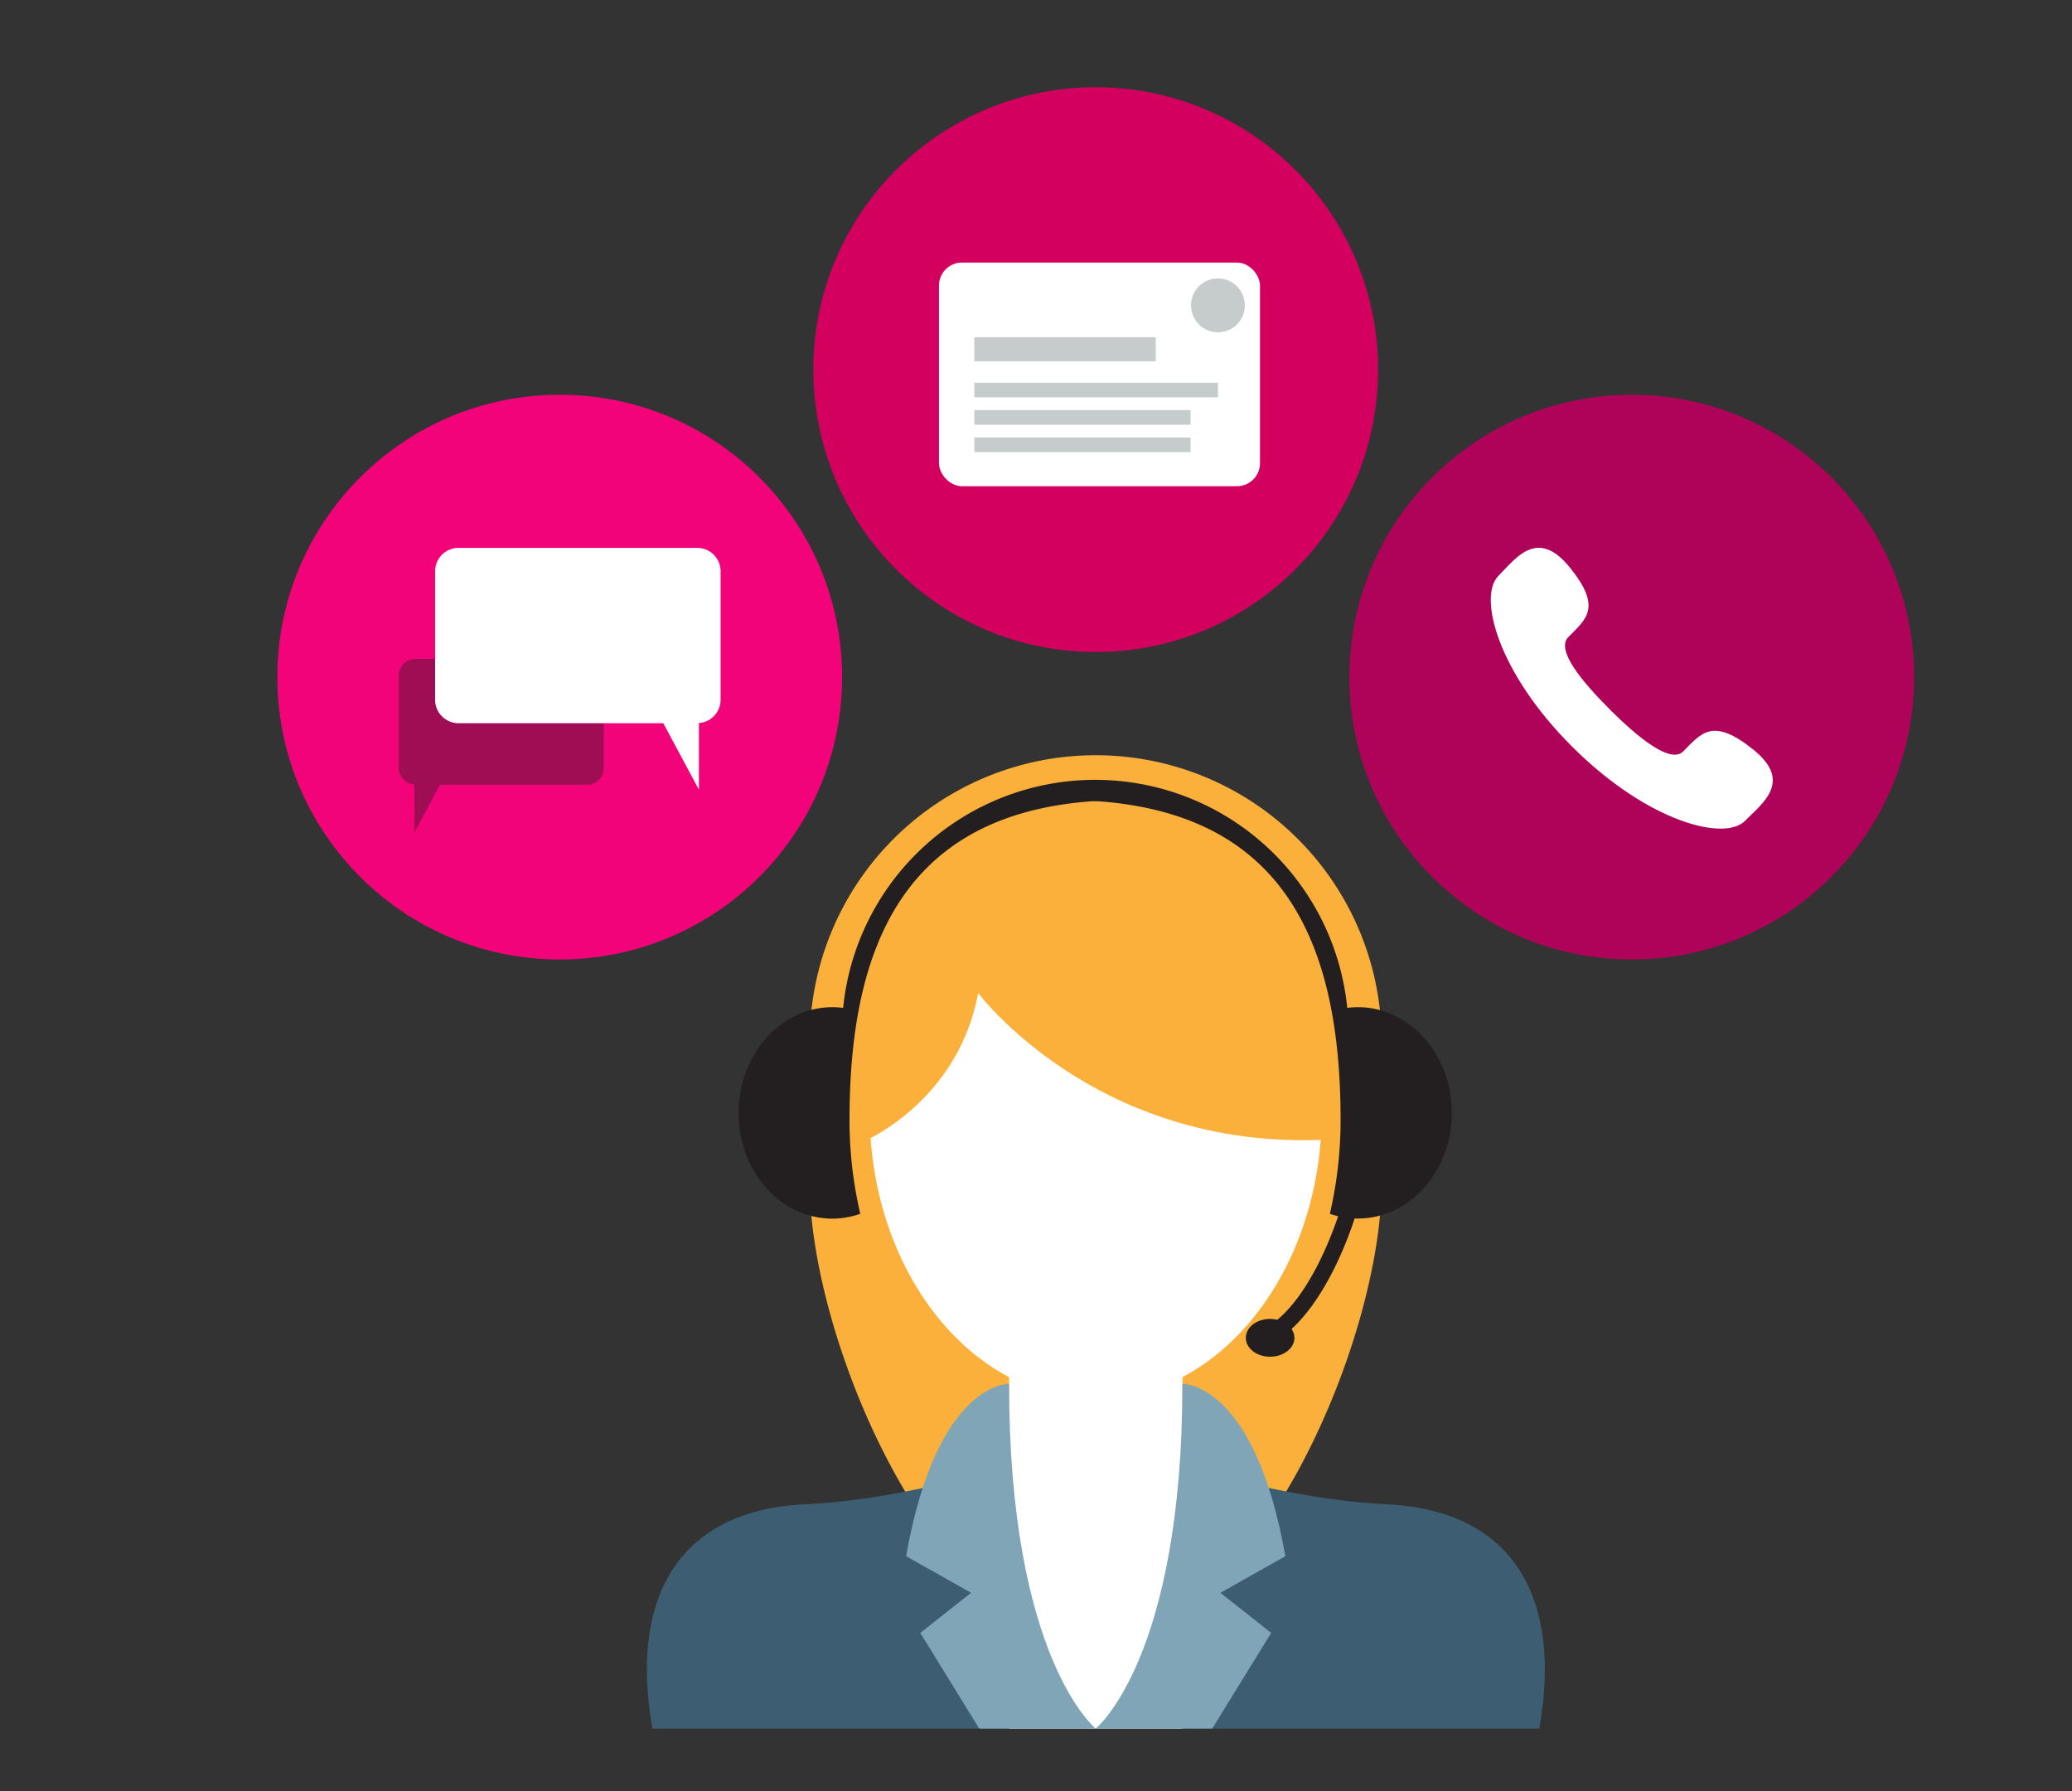<svg id="Livello_1" data-name="Livello 1" xmlns="http://www.w3.org/2000/svg" viewBox="0 0 500 432.28"><rect x="0" y="0" width="500" height="432.28" fill="#333333" stroke="none"/><defs><style>.cls-1{fill:#f2037a;}.cls-2{fill:#d30060;}.cls-3{fill:#af0259;}.cls-4{fill:#fff;}.cls-5{fill:#fbb03b;}.cls-6{fill:#3d5e72;}.cls-7{fill:#80a5b7;}.cls-8,.cls-9{fill:#231f20;}.cls-9{opacity:0.4;isolation:isolate;}.cls-10{fill:#c6cccc;}</style></defs><title>Tavola disegno 1 copia 3</title><g id="dis-clipArt"><circle class="cls-1" cx="135.07" cy="163.4" r="68.14"/><circle class="cls-2" cx="264.41" cy="89.2" r="68.14"/><circle class="cls-3" cx="393.76" cy="163.4" r="68.14"/><path class="cls-4" d="M388.57,171.32c6.75,6.69,14.55,13.09,17.61,10,4.39-4.42,7.11-8.27,16.83-.5s2.3,13-1.95,17.29c-4.9,4.93-23.27.34-41.48-17.73S356.67,144,361.55,139c4.25-4.28,9.42-11.75,17.26-2.07s4,12.41-.37,16.82c-3.07,3.09,3.39,10.85,10.14,17.55Z"/><path class="cls-5" d="M195.4,285.48c0,38.12,30.9,110.43,69,110.43h0c38.12,0,69-72.31,69-110.43V251.25a69,69,0,0,0-69-69h0a69,69,0,0,0-69,69h0Z"/><path class="cls-6" d="M194.44,363c31.6-1.42,70-16,70-16s38.35,14.53,70,16,42.45,23.65,37,54.14h-214C152,386.65,162.82,364.43,194.44,363Z"/><rect class="cls-4" x="243.5" y="325.96" width="41.84" height="91.18"/><ellipse class="cls-4" cx="264.41" cy="268.37" rx="54.55" ry="69.23"/><path class="cls-7" d="M264.41,417.14s20.92-16.81,20.92-83.2c0,0,17.43-.57,24.84,41.6l-15.67,8.83,12.25,9.68-14.22,23.09Z"/><path class="cls-7" d="M264.41,417.14s-20.91-16.81-20.91-83.2c0,0-17.43-.57-24.84,41.6l15.67,8.83-12.25,9.68,14.22,23.09Z"/><path class="cls-5" d="M236.05,239.63s28.19,37.79,83.47,35.42c0,0,12.5-78.44-54.29-78.44S209,275.16,209,275.16,231.24,265.56,236.05,239.63Z"/><path class="cls-8" d="M200.89,243.05a20,20,0,0,1,2.57.17,61.13,61.13,0,0,1,121.65,0,20.17,20.17,0,0,1,2.57-.17c12.51,0,22.66,11.41,22.66,25.5s-10.15,25.5-22.66,25.5h-.79c-1.85,5.64-6.89,19-15.23,26.67a3.84,3.84,0,0,1,.7,2.12c0,2.52-2.63,4.56-5.86,4.56s-5.86-2-5.86-4.56,2.62-4.56,5.86-4.56a7.65,7.65,0,0,1,1.72.22c7.72-6.47,12.71-19.17,14.69-25-.67-.17-1.33-.35-2-.58a99.67,99.67,0,0,0,2.59-22.7c0-42.45-13.54-73.57-58.46-76.86h-.79a4.17,4.17,0,0,0-.79,0C218.57,196.64,205,227.77,205,270.21a99.13,99.13,0,0,0,2.6,22.7,20.32,20.32,0,0,1-6.73,1.17c-12.51,0-22.64-11.42-22.64-25.5S188.39,243.05,200.89,243.05Z"/><path class="cls-9" d="M141.65,159H100.3A4.06,4.06,0,0,0,96.23,163h0v22.3a4,4,0,0,0,3.76,4V200.9l6.17-11.51h35.47a4.06,4.06,0,0,0,4.06-4.06h0V163A4,4,0,0,0,141.65,159Z"/><path class="cls-4" d="M110.65,132.21h57.59a5.65,5.65,0,0,1,5.65,5.66h0v31a5.63,5.63,0,0,1-5.23,5.61v16.09l-8.6-16.05H110.65a5.65,5.65,0,0,1-5.65-5.65h0v-31a5.65,5.65,0,0,1,5.64-5.66Z"/><rect class="cls-4" x="226.59" y="63.36" width="77.46" height="53.97" rx="5.54" ry="5.54"/><rect class="cls-10" x="235.12" y="81.38" width="43.77" height="5.81"/><rect class="cls-10" x="235.12" y="92.36" width="58.79" height="3.52"/><rect class="cls-10" x="235.12" y="98.97" width="52.18" height="3.52"/><rect class="cls-10" x="235.12" y="105.58" width="52.18" height="3.52"/><circle class="cls-10" cx="293.9" cy="73.69" r="6.5"/></g></svg>